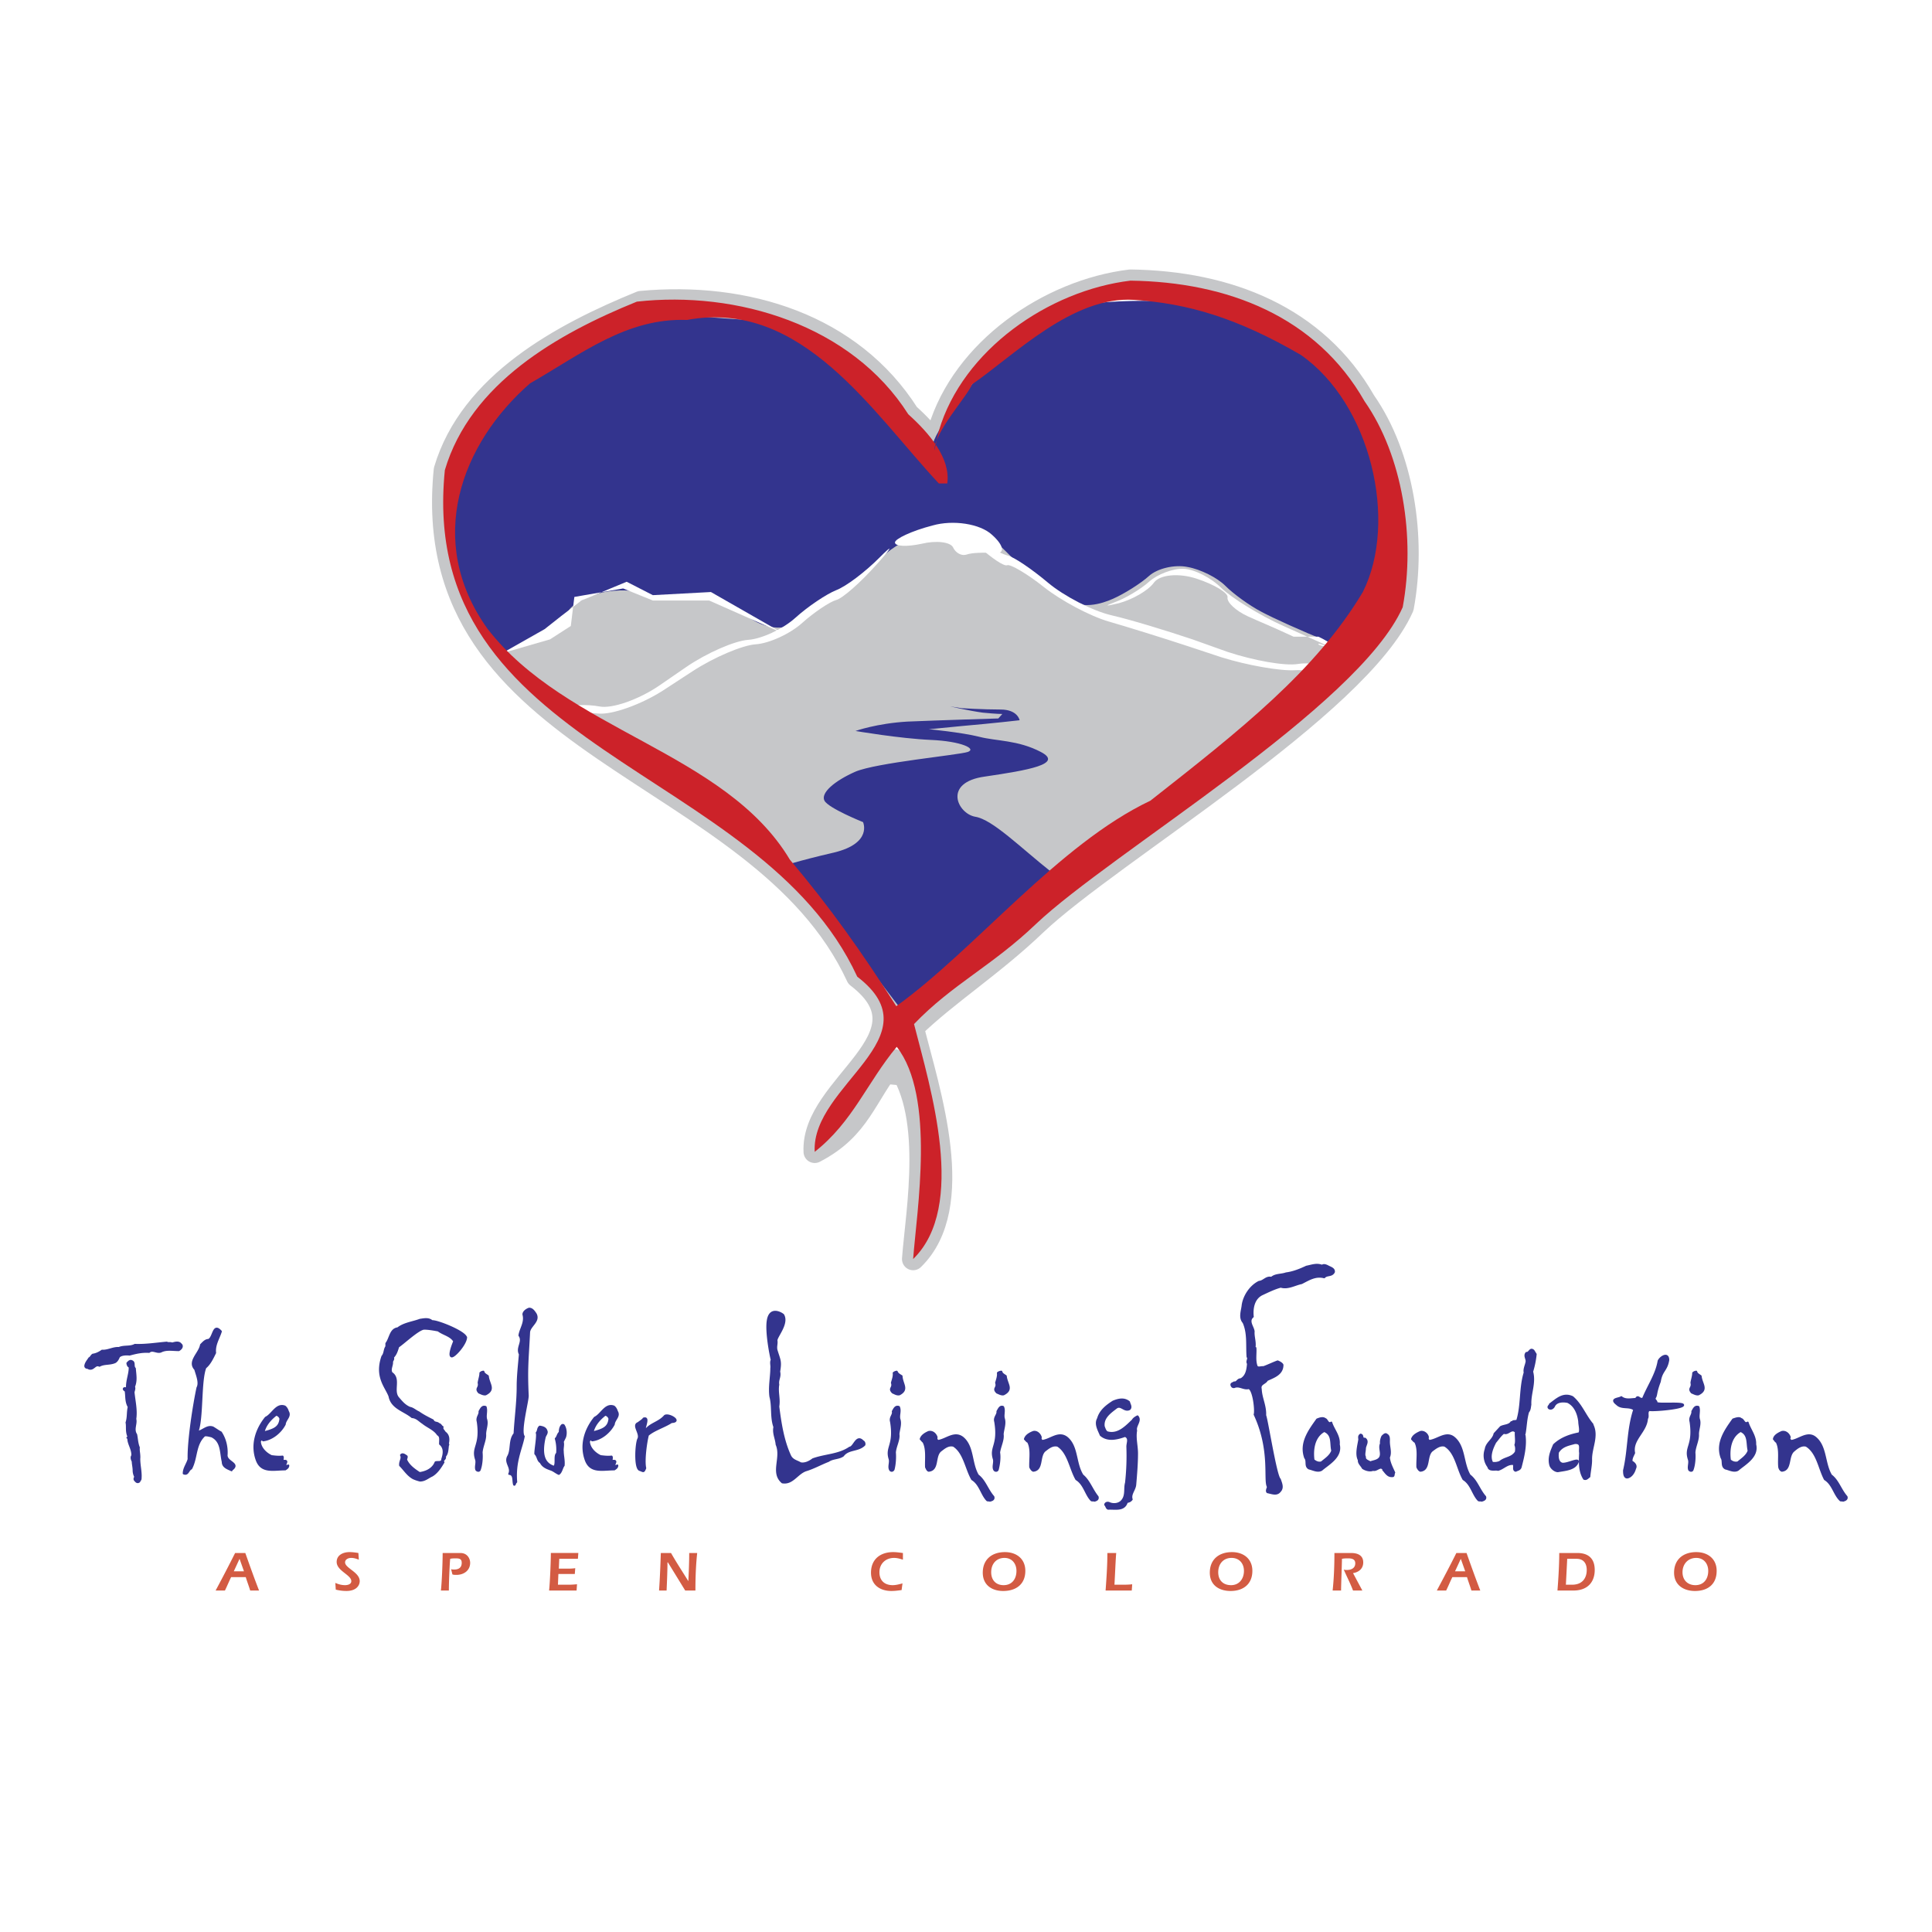 <svg xmlns="http://www.w3.org/2000/svg" width="2500" height="2500" viewBox="0 0 192.756 192.756"><path fill-rule="evenodd" clip-rule="evenodd" fill="#fff" d="M0 0h192.756v192.756H0V0z"/><path d="M23.059 157.35c-.221.447-.397.893-.619 1.338h-.929a148.641 148.641 0 0 0 1.946-3.744h1.018c.442 1.248.885 2.496 1.372 3.744h-.885c-.133-.445-.31-.891-.442-1.338h-1.461zm1.283-.579l-.442-1.248-.575 1.248h1.017zM35.801 155.611c-.221-.088-.486-.178-.752-.178-.354 0-.62.178-.62.445 0 .58 1.46.98 1.46 1.873 0 .4-.31.98-1.327.98-.354 0-.708-.045-1.062-.135l-.044-.668c.31.133.619.223.973.223.266 0 .62-.09.62-.4 0-.625-1.46-1.025-1.46-1.918 0-.668.619-.98 1.283-.98.31 0 .62.045.885.09l.044.668zM45.004 156.549c.088.043.177.043.31.043.487 0 .752-.223.752-.668 0-.355-.178-.445-.575-.445-.177 0-.398 0-.575.045-.045.355-.133 2.229-.133 3.164h-.796c.089-.668.177-2.809.177-3.744h1.77c.708 0 .974.58.974.98 0 .758-.62 1.203-1.372 1.203-.133 0-.266 0-.398-.045l-.134-.533zM57.701 154.943l-.044.58h-1.858l-.044.98h.885c.221 0 .443 0 .752-.045l-.044.58H55.71l-.044 1.068h1.106c.133 0 .31 0 .797-.045l-.044.625h-2.743c.088-.758.177-2.986.177-3.744h2.742v.001zM66.638 155.879h-.044c0 .758-.044 1.828-.088 2.809h-.752c.088-1.248.133-2.496.177-3.744h1.018c.531.936 1.15 1.873 1.726 2.809.044-.848.088-1.873.088-2.809h.796c-.133 1.203-.177 2.496-.177 3.744h-1.018l-1.726-2.809zM90.086 155.611c-.265-.088-.575-.178-.885-.178-.841 0-1.46.58-1.46 1.426 0 .848.531 1.293 1.327 1.293.31 0 .664-.09.974-.178l-.089.668c-.354.045-.663.09-1.018.09-1.106 0-2.035-.58-2.035-1.828 0-1.336.929-2.051 2.212-2.051.31 0 .62.045.973.09v.668h.001zM102.297 156.727c0 1.336-.928 2.006-2.211 2.006-1.107 0-2.035-.58-2.035-1.828 0-1.336.928-2.051 2.211-2.051 1.15 0 2.035.669 2.035 1.873zm-3.406.132c0 .803.486 1.293 1.238 1.293.842 0 1.283-.623 1.283-1.426 0-.713-.441-1.293-1.193-1.293-.842.001-1.328.626-1.328 1.426zM112.916 158.688h-2.611c.09-1.248.178-2.496.178-3.744h.885c-.045.312-.133 2.406-.178 3.164h.664c.398 0 .752 0 1.105-.045l-.043.625zM124.949 156.727c0 1.336-.928 2.006-2.168 2.006-1.15 0-2.078-.58-2.078-1.828 0-1.336.928-2.051 2.211-2.051 1.15 0 2.035.669 2.035 1.873zm-3.406.132c0 .803.486 1.293 1.283 1.293s1.283-.623 1.283-1.426c0-.713-.443-1.293-1.238-1.293-.842.001-1.328.626-1.328 1.426zM135.922 158.688h-.93c-.266-.713-.619-1.381-.928-2.096.088.045.221.045.309.045.443 0 .842-.178.842-.668 0-.445-.398-.49-.709-.49-.221 0-.398 0-.619.045 0 .49-.088 2.584-.088 3.164h-.842c.133-1.248.178-2.496.178-3.744h1.682c.619 0 1.193.223 1.193.936 0 .625-.441.98-1.018 1.07l.93 1.738zM144.902 157.35c-.221.447-.398.893-.619 1.338h-.93c.664-1.248 1.328-2.496 1.947-3.744h1.018c.443 1.248.885 2.496 1.371 3.744h-.885c-.133-.445-.309-.891-.441-1.338h-1.461zm1.284-.579l-.441-1.248-.576 1.248h1.017zM157.379 154.943c.973 0 1.727.445 1.727 1.693 0 1.16-.664 2.051-2.125 2.051h-1.592c.043-.58.178-2.273.178-3.744h1.812zm-1.15 3.164h.619c1.107 0 1.461-.758 1.461-1.471 0-.535-.221-1.113-1.018-1.113h-.93l-.132 2.584zM171.271 156.727c0 1.336-.885 2.006-2.168 2.006-1.105 0-2.08-.58-2.08-1.828 0-1.336.93-2.051 2.213-2.051 1.151 0 2.035.669 2.035 1.873zm-3.406.132c0 .803.531 1.293 1.283 1.293.84 0 1.283-.623 1.283-1.426 0-.713-.443-1.293-1.195-1.293-.84.001-1.371.626-1.371 1.426z" fill-rule="evenodd" clip-rule="evenodd" fill="#d35b43"/><path d="M136.143 40.035c3.805 5.438 5.088 13.639 3.805 20.548-4.424 9.984-29.066 24.471-36.588 31.603-4.381 4.19-8.804 6.954-12.299 10.34 1.637 6.418 5.442 17.83.044 23.09.354-4.77 2.257-14.932-1.902-19.836-2.92 3.566-3.362 6.775-7.919 9.139-.354-6.688 12.166-11.412 4.247-17.475-9.778-21.171-43.977-22.375-41.146-50.545 2.566-8.647 11.68-13.55 19.555-16.759 10.485-.98 21.015 2.273 26.678 11.188 2.124 1.917 4.247 4.413 3.893 6.909h-.84C87.078 41.193 80 29.783 68.541 31.922c-6.017-.223-10.618 3.477-15.662 5.616-3.893 7.578-10.529 16.403-4.247 25.184 7.875 10.207 23.714 12.257 30.174 23.044 4.026 4.77 7.211 9.271 10.618 14.621 7.919-5.706 15.839-15.69 25.042-20.058 8.936-5.973 18.625-15.69 23.359-23.535 1.283-8.335-1.062-16.536-8.053-21.395-6.371-3.7-14.023-4.636-18.758-3.477-5.752-1.783-9.777 3.477-14.026 6.418-.575 1.337-3.76 4.725-3.76 6.597l.442-1.961C96.059 34.909 104.643 28.98 112.783 28c9.69.133 18.537 3.565 23.36 12.035z" fill="none" stroke="#c6c7c9" stroke-width="2.229" stroke-linecap="round" stroke-linejoin="round" stroke-miterlimit="2.613"/><path d="M53.454 68.338l-5.397-5.171-2.964-6.463.265-7.176 2.92-8.157 6.637-5.973 9.866-4.19 13.273.98s3.672 1.471 6.857 5.215c3.186 3.7 8.627 8.647 8.627 8.647s-1.416-.446.133-3.076c1.593-2.63 4.291-5.839 4.291-5.839s4.646-5.928 9.557-6.686c4.912-.713 13.053-.713 17.963 1.248s8.096 4.458 10.574 9.672c2.434 5.17 3.451 10.875 3.186 15.333-.266 4.457-5.664 8.915-10.309 13.149-4.689 4.189-19.422 15.065-19.422 15.065l-21.414-3.7-16.68-3.206-10.087-3.967-7.876-5.705z" fill-rule="evenodd" clip-rule="evenodd" fill="#33348e"/><path d="M50.092 65.173c.664-.267 1.637-.535 3.185-1.426 1.504-.892 3.097-2.139 3.451-2.808.354-.668 1.902-1.471 3.362-1.827 1.504-.312 3.229-.268 3.849.089.664.401 2.61.535 4.335.312 1.77-.223 4.602.668 6.283 1.961 1.681 1.292 3.849 1.515 4.823.535.929-.981 2.433-1.917 3.273-2.05.841-.134 2.832-1.694 4.424-3.477v-.045c1.593-1.783 4.557-3.477 6.548-3.744 2.035-.312 4.646.401 5.884 1.516 1.24 1.114 2.258 2.362 2.566 2.273.311-.134 2.346 1.783 4.025 3.12 1.727 1.337 3.85.624 4.955.133 1.107-.49 2.744-1.515 3.584-2.273.842-.758 2.566-1.159 3.85-.892 1.283.223 2.965 1.07 3.76 1.872.797.803 2.391 1.961 3.584 2.585 1.15.625 4.115 1.961 6.549 2.942 2.434 1.025 2.832 1.292 2.92 2.897.133 1.56-4.912 2.006-6.15 3.967l-10.309 7.176c-1.238 1.917-7.963 6.018-10.086 7.444l-5.664 5.928c-2.08 1.382-3.494 3.566-5.619 4.948l-5.176 6.418c-2.168 1.383.398 3.744-.752 5.705l2.301 4.191c-1.15 1.961.708-1.07 0 0-.752 1.068-1.15-2.186-2.301-4.191l-2.787-.268c-1.106-1.961 3.009-3.074.841-4.412l-2.212-4.947c-2.168-1.338-2.832-6.775-4.911-8.202l-8.627-7.399c-2.08-1.426-4.247-2.452-5.884-4.235l-5.884-4.68c-1.637-1.783-7.3-1.828-7.388-3.967l-2.699-2.005c-.089-2.183-2.612-2.851-1.903-3.164z" fill-rule="evenodd" clip-rule="evenodd" fill="#c6c7c9"/><path d="M55.843 71.325c.752-.178 2.478-.268 3.849-.134 1.372.134 4.248-.892 6.415-2.273l3.009-1.961c2.124-1.382 4.955-2.585 6.282-2.675 1.327-.089 3.407-1.025 4.646-2.14 1.195-1.069 2.743-2.095 3.363-2.273.619-.134 2.433-1.738 4.026-3.521l.044-.044c1.593-1.783 1.682-2.095.266-.669-1.416 1.426-3.362 2.897-4.335 3.254-.974.401-2.788 1.604-4.07 2.764-1.239 1.114-3.363 2.095-4.69 2.184-1.327.089-4.115 1.292-6.194 2.719l-2.655 1.828c-2.079 1.426-4.778 2.362-6.017 2.095-1.195-.223-2.92-.178-3.849.178l-.09.668zM97.432 53.807c-1.063-.713-.93-.356.266.758 1.238 1.114 2.477 1.961 2.787 1.828.309-.134 1.99.847 3.672 2.184s4.602 2.897 6.459 3.432 5.441 1.649 8.008 2.496l3.23 1.07c2.564.802 5.883 1.382 7.344 1.292 1.504-.133 7.211 1.07 4.645.758-1.814-.268 1.062.356 0-.401-1.061-.757-3.008-1.203-4.336-.98-1.326.223-4.469-.356-7.033-1.204l-3.496-1.248c-2.521-.847-6.148-1.961-8.096-2.407-1.902-.446-4.734-1.917-6.326-3.253-1.594-1.338-3.408-2.586-4.07-2.719-.623-.179-1.994-.892-3.054-1.606z" fill-rule="evenodd" clip-rule="evenodd" fill="#fff"/><path d="M111.633 60.181c-1.328.312-1.504.312-.443-.089 1.018-.357 2.611-1.293 3.451-2.051.842-.757 2.389-1.337 3.451-1.292 1.062.044 2.744.891 3.762 1.916 1.018.981 3.805 2.719 6.193 3.789l4.379 1.961c2.391 1.07-1.15-.49-.885-.134.266.312 2.391.357 0-.757h-2.477c-2.389-1.115-3.451-1.516-4.602-2.05-1.15-.535-2.08-1.382-1.99-1.872.088-.446-1.328-1.293-3.098-1.872-1.77-.58-3.672-.401-4.248.401-.573.802-2.167 1.694-3.493 2.05zM89.291 54.12c0 .401 1.194.445 2.654.133 1.46-.356 2.876-.178 3.141.357.266.579.885.891 1.372.713s1.726-.223 2.787-.134c1.062.089.93-.758-.266-1.827-1.193-1.115-3.893-1.516-5.928-.937-2.079.535-3.76 1.338-3.76 1.695z" fill-rule="evenodd" clip-rule="evenodd" fill="#fff"/><path d="M99.6 71.681s-5.974.178-9.071.312c-3.053.178-5.176.936-5.176.936s4.424.758 7.521.892c3.053.134 4.601.891 3.673 1.203-.974.312-9.07 1.07-11.194 1.961-2.124.936-3.495 2.139-3.097 2.897.398.758 3.849 2.14 3.849 2.14s.973 2.095-2.876 3.031c-3.849.891-5.176 1.381-5.176 1.381l7.079 8.023 5.575 7.31 4.292-4.457 10.309-7.934s.752-1.471-.398-2.362c-3.098-2.451-5.885-5.259-7.609-5.527-1.771-.312-3.275-3.432.973-4.011 4.248-.624 7.875-1.248 5.574-2.452-2.301-1.203-4.424-1.069-6.148-1.515-1.771-.446-5.044-.758-5.044-.758s.221 0 3.274-.312c3.097-.268 5.796-.58 5.796-.58s-.178-1.07-1.902-1.07c-1.77 0-3.894-.134-3.894-.134l-1.15-.178s1.947.446 3.274.624c1.371.134 1.947.134 1.947.134l-.401.446z" fill-rule="evenodd" clip-rule="evenodd" fill="#33348e"/><path fill-rule="evenodd" clip-rule="evenodd" fill="#fff" d="M50.092 65.173l4.247-2.406 1.637-1.293 2.035-1.56 4.512-1.872 2.611 1.337 5.796-.312 7.167 4.1-7.344-3.253h-5.619L62.17 58.71l-4.867.847-.354 2.898-2.079 1.337-4.778 1.381z"/><path d="M136.143 40.035c3.805 5.438 5.088 13.639 3.805 20.548-4.424 9.984-29.066 24.471-36.588 31.603-4.381 4.19-8.362 6.016-12.167 9.985 1.637 6.418 5.309 18.186-.089 23.445.354-4.77 2.257-16.225-1.637-21.174-2.964 3.566-4.38 7.488-8.185 10.477-.354-6.688 12.166-11.412 4.247-17.475-9.778-21.171-43.977-22.375-41.146-50.545 2.566-8.647 11.237-13.595 19.157-16.804 9.954-1.114 21.413 2.318 27.076 11.233 2.124 1.917 4.247 4.413 3.893 6.909h-.84C87.078 41.193 80 29.783 68.541 31.922c-6.017-.223-10.53 3.388-15.662 6.33-6.857 5.973-10.529 15.689-4.247 24.471C56.507 72.93 72.346 74.98 78.806 85.767c4.026 4.77 7.211 9.271 10.618 14.621 7.919-5.706 16.149-16.136 25.351-20.504 9.025-7.087 16.502-12.97 21.193-20.815 3.539-7.042.795-18.81-6.195-23.668-6.371-3.7-11.281-5.126-16.635-5.483-6.105-.401-11.9 5.483-16.149 8.424-.575 1.337-3.76 4.725-3.76 6.597l.442-1.961C96.059 34.909 104.643 28.98 112.783 28c9.69.133 18.537 3.565 23.36 12.035z" fill-rule="evenodd" clip-rule="evenodd" fill="#cc2229"/><path d="M18.104 134.172c.132.223-.088.445-.266.535-.62 0-1.239-.133-1.77.135-.397.178-.84-.268-1.194.043-.708-.043-1.283.09-1.946.268-.398-.043-.885 0-1.062.223-.088.225-.221.447-.398.535-.531.225-1.062.09-1.548.357-.442-.223-.575.445-1.062.268-.044-.09-.354 0-.354-.268.044-.312.265-.535.398-.758.177-.09.177-.223.354-.357.31-.043.619-.178.929-.4.575.045 1.106-.312 1.681-.268.531-.223 1.106-.045 1.593-.312 1.062.045 2.124-.133 3.185-.223.133.09.354 0 .531.09.31-.09.752-.223.929.178v-.046zm-4.07 13.328c0 .178-.133.223-.133.312-.221.178-.354-.045-.442-.135-.133-.178.088-.312 0-.4a1.383 1.383 0 0 1-.133-.58c0-.312-.088-.623-.088-.891-.089-.18-.177-.402-.044-.58.044-.623-.398-1.158-.398-1.693 0-.09-.044-.09-.088-.09.044 0 .088-.045.088-.133-.221-.535-.088-.98-.177-1.383.177-.535.088-1.025.221-1.559-.31-.535-.221-1.07-.31-1.605-.088-.045-.221-.135-.177-.223.088-.135.31.088.31-.178 0-.715.31-1.383.266-2.006-.133 0-.222-.223-.222-.357.133-.133.266-.312.487-.178.266.133.044.49.266.713.044.623.177 1.203-.089 1.828.089.133 0 .355-.044.533.088.893.31 1.783.177 2.676.132.49-.266 1.025.088 1.559.089.447.089.848.266 1.293-.044.312.088.713.044 1.115 0 .668.178 1.293.133 1.916v.046h-.001zM23.104 146.697c-.354-.178-.885-.312-.885-.846-.221-.938-.088-2.051-1.106-2.541-.221-.045-.487-.135-.708-.09-.973.891-.752 2.229-1.327 3.299-.31.133-.31.668-.752.49 0-.535.354-.936.486-1.426-.044-1.873.531-5.484.885-7.133.265-.49-.044-1.203-.221-1.828-.752-.801.442-1.604.575-2.451.222-.223.443-.49.752-.49.531-.223.442-1.738 1.239-.846-.221.713-.664 1.336-.575 2.139-.266.535-.531 1.115-.973 1.471-.531 1.338-.266 5.082-.796 6.418.531-.088.973-.668 1.548-.445.31.18.531.357.796.49.442.67.62 1.471.575 2.229-.089.758 1.416.848.486 1.516v.044h.001zM27.97 141.572c-.088.846-.619 1.068-1.681 1.336.088-.268.221-.936 1.239-1.738.177-.045.442.223.442.402zm.797 4.635c-.796.268.31-.623-.531-.445-.089-.178.044-.268-.044-.445-.398.043-.752 0-1.106-.045-.575-.268-1.106-.803-1.15-1.426 0-.135.222-.357.31-.135.841-.09 1.726-.758 2.168-1.605.044-.488.62-.801.31-1.291-.044-.18-.177-.402-.31-.49-.841-.312-1.238.801-1.902 1.113-.973 1.203-1.46 2.764-.885 4.279.487 1.248 1.681.891 2.832.891.131-.088.308-.178.308-.401zM46.508 133.414c0 .67-1.195 2.006-1.46 1.918-.31-.09.133-1.203.265-1.516-.354-.58-1.062-.67-1.593-1.07-.486-.09-.973-.178-1.415-.178-.575.045-2.124 1.516-2.566 1.783-.133.4-.221.758-.531 1.068.088.223-.044.268-.089.447.044.355-.265.756-.044 1.113.885.58.044 1.783.664 2.496.31.357.62.758 1.15.98.31.045.575.312.885.445.442.312.885.535 1.416.803.133.312.442.178.575.357.221.043.265.268.398.311-.088.225.132.357.221.535.398.268.398.713.31 1.115-.044 0 0 .045 0 .045.088.043 0 .133 0 .178-.044.357-.044.803-.31 1.07.133.268-.31.355-.133.578-.266.445-.619 1.025-1.15 1.338-.398.178-.708.49-1.194.49a3.87 3.87 0 0 1-.664-.223c-.575-.312-.885-.848-1.328-1.293-.044-.445.266-.668.089-1.025.133-.178.354-.045.531.09.133.045-.044.312 0 .4.265.58.84.98 1.327 1.293.664-.09 1.328-.4 1.593-1.07.221-.088.664.09.664-.311.177-.535.266-1.115-.221-1.516 0-.447.088-.758-.222-.938-.354-.533-1.018-.758-1.504-1.158-.354-.223-.575-.535-1.062-.58-.796-.668-2.035-.891-2.256-2.094-.354-.936-1.416-1.918-.708-3.967.266-.312.177-.67.398-.98v-.312c.398-.535.398-1.426 1.15-1.516.62-.49 1.504-.58 2.212-.848.354-.045.841-.178 1.194.135.531-.045 3.318 1.07 3.407 1.648v-.041h.001zM48.455 139.119c-.221.045-.442-.088-.664-.178-.398-.445.088-.445-.044-.98.044-.312.177-.668.177-.98a.47.47 0 0 1 .31-.133c.044.223.266.311.442.445.088.803.752 1.336-.221 1.826zm.044 2.453c.177.49-.088 1.025-.088 1.516.044.578-.31 1.203-.354 1.826.044.49 0 1.203-.177 1.693-.044.18-.221.18-.354.045-.132-.312.088-.713-.044-1.068-.398-1.248.531-1.338.177-3.744-.133-.447.221-.67.177-1.025.133-.223.265-.58.619-.445.132.4-.044.8.044 1.202zM53.454 131.098c.398.758-.663 1.203-.663 1.871-.133 2.719-.266 3.477-.133 6.285 0 .58-.796 3.521-.398 4.057-.221 1.203-.929 2.496-.752 4.547-.133.088-.133.355-.221.266-.133-.4.044-1.025-.487-1.068.31-.67-.486-1.115-.088-1.783.354-.668.088-1.605.62-2.229.088-1.605.31-3.121.31-4.725 0-1.025.132-2.141.221-3.209-.354-.67.398-1.248-.044-1.873.089-.668.62-1.293.398-2.096 0-.266.31-.49.575-.578.308-.001.485.267.662.535zM56.153 143.846c.088.311-.044.668 0 .936 0 .445.133.891.088 1.426-.177.223-.221.668-.487.848-.31-.135-.531-.357-.84-.447-.354-.133-.752-.268-.974-.713-.31-.178-.265-.578-.531-.846-.044-.268.266-1.873.133-2.096.177-.223.088-.445.31-.623.31.043.575.133.664.4.133.268-.132.445-.177.713-.487 2.184.31 2.674.929 2.896.31-.223 0-1.113.31-1.336.044-.49 0-1.025-.133-1.471.177-.135.177-.445.398-.625 0-.268.044-.535.221-.713.044-.045.133-.045.177 0 .221.312.266.848.133 1.203l-.221.448zM60.798 141.572c-.089.846-.62 1.068-1.682 1.336.089-.268.222-.936 1.239-1.738.178-.045.443.223.443.402zm.797 4.635c-.796.268.31-.623-.531-.445-.089-.178.044-.268-.044-.445-.398.043-.752 0-1.106-.045-.575-.268-1.106-.803-1.15-1.426 0-.135.221-.357.31-.135.841-.09 1.726-.758 2.168-1.605.044-.488.619-.801.31-1.291-.044-.18-.177-.402-.31-.49-.841-.312-1.239.801-1.902 1.113-.974 1.203-1.46 2.764-.885 4.279.486 1.248 1.681.891 2.831.891.131-.088.309-.178.309-.401zM64.647 143.176c-.177.67-.442 2.496-.266 3.299-.177.445-.177.312-.575.178-.487-.223-.354-2.584-.133-3.074.31-.535-.62-1.383 0-1.605.044-.045.531-.355.531-.445.664-.223 0 .98.133 1.248.487-.758 1.372-.803 1.991-1.516.398-.268 1.77.58.664.623-.663.446-1.725.757-2.345 1.292zM84.114 145.227c-.442.312-1.018.223-1.46.535-.796.312-1.504.713-2.256.936-.885.312-1.327 1.383-2.345 1.203-1.15-.98 0-2.451-.575-3.789-.044-.578-.354-1.113-.221-1.738-.354-.98-.133-2.049-.398-3.029-.133-.98.089-1.963.089-2.854.044-.223-.089-.58.044-.803-.133-.535-.575-2.807-.398-3.922.221-1.471 1.416-.713 1.548-.58.531.893-.752 2.229-.664 2.586.044.312-.088.58 0 .936.31 1.025.442 1.07.266 2.141.132.533-.177.801-.088 1.291-.133.758.132 1.383 0 2.186.221 1.738.486 3.387 1.15 4.857.221.535.708.58 1.062.803.442.09.885-.133 1.239-.4 1.239-.447 2.566-.402 3.672-1.16.443-.045.664-1.336 1.328-.623.133.045.177.268.133.355-.622.623-1.595.356-2.126 1.069zM89.733 139.119c-.266.045-.442-.088-.664-.178-.442-.445.089-.445-.088-.98.088-.312.221-.668.177-.98a.574.574 0 0 1 .31-.133c.088.223.266.311.486.445.044.803.708 1.336-.221 1.826zm0 2.453c.177.49-.044 1.025-.089 1.516.089.578-.31 1.203-.354 1.826.044.49 0 1.203-.133 1.693-.089.18-.266.18-.354.045-.177-.312.044-.713-.044-1.068-.398-1.248.531-1.338.133-3.744-.133-.447.266-.67.177-1.025.133-.223.266-.58.62-.445.177.4-.045.8.044 1.202zM98.758 149.729c-.045-.045-.176 0-.266-.045-.574-.58-.707-1.604-1.504-2.094-.619-1.07-.796-2.676-1.857-3.344-.531-.135-.929.223-1.283.49-.664.535-.177 1.916-1.194 2.006-.133-.045-.177-.178-.266-.357-.044-.758.133-1.826-.266-2.539-.044 0-.132-.135-.266-.268.089-.357.487-.58.797-.715.398-.088.708.225.796.535-.044.135 0 .268.133.357.797-.09 1.637-.98 2.478-.312 1.062.893.797 2.541 1.505 3.744.707.535.928 1.426 1.547 2.141.089.266-.133.356-.354.401zM100.129 139.119c-.221.045-.441-.088-.662-.178-.443-.445.088-.445-.09-.98.09-.312.223-.668.178-.98.088-.09.266-.133.354-.133.045.223.266.311.443.445.087.803.752 1.336-.223 1.826zm.045 2.453c.133.49-.088 1.025-.133 1.516.088.578-.266 1.203-.354 1.826.088.49 0 1.203-.133 1.693-.045.18-.266.18-.354.045-.178-.312.043-.713-.045-1.068-.398-1.248.531-1.338.133-3.744-.133-.447.266-.67.221-1.025.133-.223.266-.58.576-.445.177.4-.044.8.089 1.202zM109.199 149.729c-.088-.045-.221 0-.311-.045-.574-.58-.707-1.604-1.504-2.094-.619-1.07-.795-2.676-1.857-3.344-.531-.135-.93.223-1.283.49-.619.535-.178 1.916-1.15 2.006-.133-.045-.221-.178-.311-.357-.043-.758.178-1.826-.221-2.539-.088 0-.176-.135-.309-.268.088-.357.486-.58.84-.715.354-.088.664.225.752.535-.045.135 0 .268.133.357.842-.09 1.637-.98 2.479-.312 1.061.893.795 2.541 1.549 3.744.662.535.928 1.426 1.504 2.141.088.266-.133.356-.311.401zM113.49 141.305c.398.445-.266.936-.133 1.426-.133.758.09 1.516.09 2.273 0 1.025-.09 2.094-.178 3.119-.045.535-.531.938-.354 1.471-.133.18-.266.225-.486.268-.266.893-1.195.625-1.859.67-.176-.045-.176-.268-.309-.402 0-.133.176-.268.398-.178.396.178.885.135 1.193-.133.576-.535.311-1.293.486-1.873.133-1.203.178-2.406.133-3.609 0-.402.266-.848-.221-1.07-.752.268-1.725.535-2.434-.09-.221-.535-.574-1.113-.266-1.648.223-.803.885-1.293 1.504-1.693.531-.223 1.107-.357 1.594.043.045.223.266.492.045.715-.531.266-.842-.492-1.328-.135-.576.445-1.371.98-1.238 1.873.088.223.176.533.398.578 1.061.268 1.857-.623 2.477-1.203.09-.18.312-.314.488-.402zM133.09 126.906c-.221.447-.707.223-.973.535-.885-.223-1.549.223-2.256.58-.664.133-1.373.58-2.08.357-.664.178-1.283.49-1.857.756-.842.402-1.018 1.383-.93 2.23-.531.445.043 1.023.088 1.471-.045.533.178 1.025.09 1.604l.088.045c.043.535-.088 1.158.088 1.738.088.357.443.135.709.178.486-.178.928-.4 1.414-.578.223.088.443.223.488.355 0 .938-.885 1.203-1.549 1.516-.178.357-.752.357-.619.893.043.936.486 1.648.441 2.629.178.357 1.062 6.062 1.461 6.375.133.4.354.846 0 1.203-.311.4-.797.178-1.24.088-.131-.133 0-.355.045-.535-.398-.668.354-3.609-1.326-7.221.131-.355-.09-2.451-.576-2.629-.486.133-.885-.268-1.371-.133-.178.088-.311 0-.354-.135-.09-.223.176-.223.264-.312.311.045.311-.311.664-.311.576-.312.664-.982.709-1.561-.178-.223.133-.49-.045-.67-.088-1.158.088-2.361-.398-3.432-.441-.49-.133-1.203-.088-1.738.133-.891.752-1.871 1.637-2.316.486-.045.709-.535 1.238-.402.398-.357.975-.268 1.461-.445.707-.09 1.371-.357 2.035-.668.486-.09 1.018-.312 1.549-.09.176-.135.396-.045.574.045.22.133.664.223.619.578zM132.914 144.736c-.178.535-.709.848-1.062 1.158-.311.09-.576-.043-.797-.223-.133-.98 0-2.316 1.062-2.896.885.356.619 1.248.797 1.961zm.662-.625c.09-.846-.531-1.471-.752-2.184-.354.223-.398-.311-.619-.355-.221-.18-.574-.045-.797.045-.795 1.113-1.725 2.361-1.193 3.832.266.312-.045.848.398 1.07.398.088.84.355 1.238.133.665-.578 2.036-1.293 1.725-2.541zM138.887 147.277c-.443.045-.664-.402-.885-.625.043-.133-.09-.133-.178-.223-.311 0-.531.312-.84.223-.311.135-.752 0-1.018-.178-.133-.268-.443-.49-.398-.803-.311-.58-.045-1.471.043-2.051 0-.133-.088-.355.133-.49.311.045.045.447.443.402.354.268.045.623 0 .936 0 .312-.133.668 0 .891-.045.312.309.402.531.535.309-.133.752-.133.973-.49.221-.445-.133-.936.088-1.381-.043-.223.045-.535.133-.713.133-.135.311-.312.443-.18.266.135.221.447.221.715 0 .533.221 1.068 0 1.559.045.535.311 1.025.531 1.516-.087.135 0 .402-.22.357zM147.822 149.729c-.088-.045-.221 0-.309-.045-.576-.58-.709-1.604-1.504-2.094-.619-1.07-.752-2.676-1.859-3.344-.486-.135-.928.223-1.283.49-.619.535-.176 1.916-1.15 2.006-.133-.045-.221-.178-.309-.357-.045-.758.176-1.826-.223-2.539-.088 0-.176-.135-.309-.268.088-.357.531-.58.84-.715.355-.088.709.225.752.535-.043.135 0 .268.133.357.842-.09 1.682-.98 2.479-.312 1.062.893.84 2.541 1.549 3.744.707.535.928 1.426 1.549 2.141.088.266-.178.356-.356.401zM151.23 144.869c-.398.625-1.062.535-1.594.982a1.363 1.363 0 0 1-.752.088c-.354-.623 0-1.471.309-2.051.266-.311.531-.713.842-.936.443.223.752-.535 1.195-.09-.045.402.088.938-.045 1.293.088.224.088.449.045.714zm1.991-9.76l-.221-.357c-.355-.312-.398.268-.709.223-.266.312.088.625 0 .936-.043.268-.266.713-.176 1.025-.488 1.561-.266 3.299-.754 4.814l-.396.045c-.045.088-.133.088-.178.088-.221.357-.752.312-1.062.49l-.619.67c-.133.623-.795.891-.885 1.561a1.857 1.857 0 0 0 .266 1.736c.088.447.707.225.973.312.531-.133.93-.668 1.549-.578.133.178-.088.623.223.668.131-.09.396-.09.486-.357.266-1.025.531-2.094.398-3.164 0-.045-.133-.133 0-.178.133-.713.133-1.471.354-2.186.176-.178.176-.488.221-.713-.045-1.158.486-2.139.178-3.297a8.935 8.935 0 0 0 .352-1.738zM158.883 142.15c.576 1.16-.176 2.318-.133 3.521 0 .535-.133 1.115-.176 1.65-.178.133-.311.311-.531.223-.486-.758-.443-1.65-.398-2.586-.088-.445.221-1.025-.531-.98-.619.178-1.283.268-1.682.936 0 .135-.131.98.443 1.115.574.045 1.637-.58 1.549-.178-.266.756-1.238.801-1.992.936-.309 0-.662-.312-.752-.58-.221-.758.09-1.426.355-2.051.707-.668 1.592-.98 2.521-1.158.176-.268 0-.803 0-1.158-.088-.758-.398-1.605-1.15-1.963-.443-.088-1.062-.088-1.328.357-.088.223-.309.4-.531.268-.176-.178.09-.268.09-.402.664-.488 1.326-1.158 2.256-.713.885.758 1.238 1.828 1.99 2.719v.044zM164.547 140.68c-.311.178-.045.625-.221.848-.09 1.336-1.549 2.094-1.283 3.432-.133.312-.266.49-.266.848.266.133.531.4.354.713-.088.355-.354.803-.752.891-.354.045-.354-.49-.354-.713.486-2.051.354-4.057 1.018-6.062-.486-.4-1.24-.043-1.727-.535-.752-.578.221-.533.443-.713.441.357 1.018.18 1.459.18.221-.447.355.133.709-.045.531-1.293 1.326-2.406 1.549-3.744.176-.402.973-.893.973-.09-.178 1.07-.664 1.025-.842 2.141-.441 1.158-.309 1.336-.486 1.604-.133.223.223.357.133.49.045.268 2.965-.088 2.654.312-.263.31-3.008.533-3.361.443zM169.457 139.119c-.221.045-.441-.088-.664-.178-.396-.445.09-.445-.043-.98.043-.312.176-.668.176-.98a.478.478 0 0 1 .311-.133c.045.223.266.311.441.445.09.803.752 1.336-.221 1.826zm.045 2.453c.176.49-.088 1.025-.088 1.516.043.578-.311 1.203-.355 1.826.045.49 0 1.203-.176 1.693-.045.18-.223.18-.355.045-.131-.312.09-.713-.043-1.068-.398-1.248.531-1.338.176-3.744-.133-.447.223-.67.178-1.025.133-.223.266-.58.619-.445.132.4-.044.8.044 1.202zM174.457 144.736c-.178.535-.709.848-1.062 1.158-.309.09-.619-.043-.797-.223-.131-.98 0-2.316 1.062-2.896.842.356.619 1.248.797 1.961zm.664-.625c.043-.846-.531-1.471-.752-2.184-.355.223-.398-.311-.664-.355-.178-.18-.531-.045-.797.045-.797 1.113-1.682 2.361-1.15 3.832.221.312-.045.848.398 1.07.398.088.84.355 1.238.133.665-.578 2.036-1.293 1.727-2.541zM183.881 149.729c-.088-.045-.221 0-.266-.045-.619-.58-.752-1.604-1.549-2.094-.574-1.07-.752-2.676-1.857-3.344-.486-.135-.93.223-1.24.49-.662.535-.221 1.916-1.193 2.006-.133-.045-.221-.178-.266-.357-.088-.758.133-1.826-.266-2.539-.088 0-.133-.135-.266-.268.045-.357.486-.58.797-.715.398-.088.707.225.797.535-.09.135 0 .268.133.357.795-.09 1.637-.98 2.432-.312 1.062.893.842 2.541 1.549 3.744.709.535.93 1.426 1.549 2.141.087.266-.178.356-.354.401z" fill-rule="evenodd" clip-rule="evenodd" fill="#33348e" stroke="#33348e" stroke-width=".186" stroke-linecap="round" stroke-linejoin="round" stroke-miterlimit="2.613"/></svg>